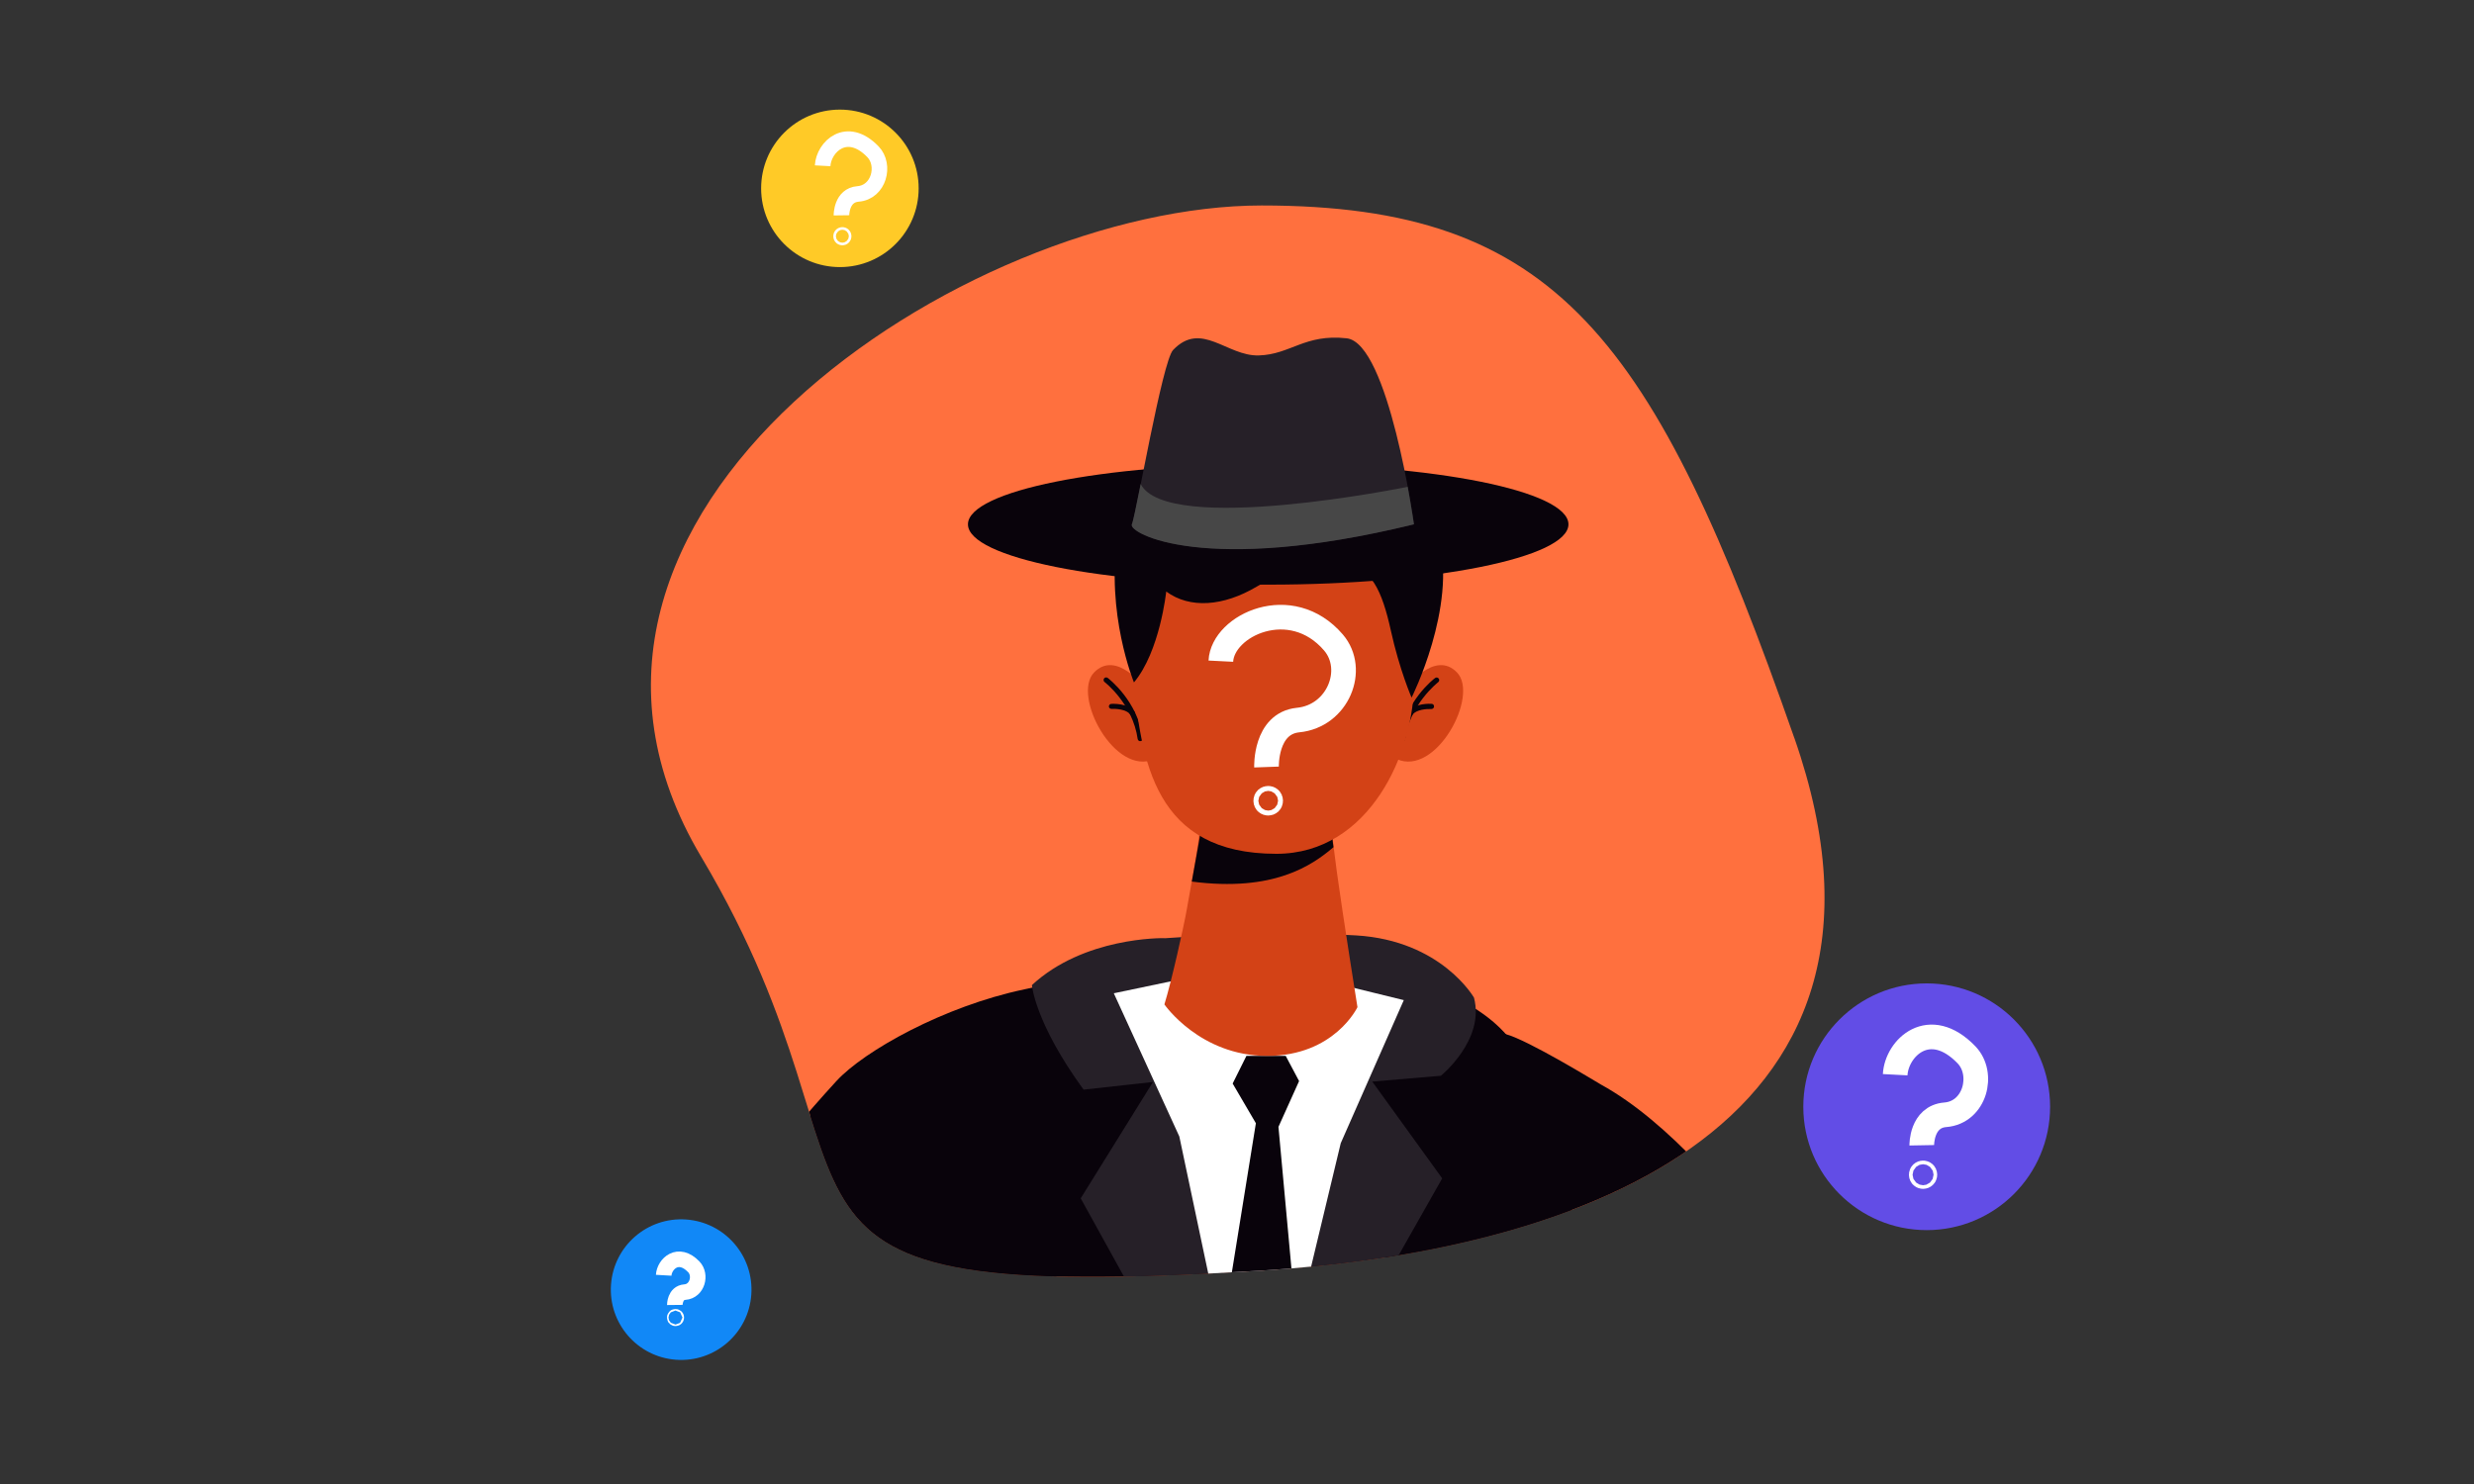 <?xml version="1.0" encoding="UTF-8"?>
<svg id="_Слой_1" xmlns="http://www.w3.org/2000/svg" xmlns:xlink="http://www.w3.org/1999/xlink" version="1.1" viewBox="0 0 1906.7 1144">
  <rect x="0" y="0" width="1906.7" height="1144" fill="#333333" stroke="none"/>
  <!-- Generator: Adobe Illustrator 29.2.1, SVG Export Plug-In . SVG Version: 2.1.0 Build 116)  -->
  <defs>
    <style>
      .st0, .st1, .st2 {
        fill: none;
      }

      .st3 {
        fill: #ff703e;
      }

      .st4 {
        fill: #474747;
      }

      .st1 {
        stroke-width: 12px;
      }

      .st1, .st2 {
        stroke: #fff;
        stroke-miterlimit: 10;
      }

      .st2 {
        stroke-width: 19px;
      }

      .st5 {
        fill: #624de6;
      }

      .st6, .st7 {
        fill: #1188f7;
      }

      .st8 {
        fill: #fff;
      }

      .st9 {
        fill: #d34216;
      }

      .st10 {
        fill: #262028;
      }

      .st11, .st12 {
        fill: #ffca27;
      }

      .st13 {
        fill: #4dbc76;
        opacity: 0;
      }

      .st13, .st12, .st7 {
        isolation: isolate;
      }

      .st12, .st7 {
        opacity: 0;
      }

      .st14 {
        clip-path: url(#clippath);
      }

      .st15 {
        fill: #09030b;
      }
    </style>
    <clipPath id="clippath">
      <path class="st0" d="M1382.9,569c-108.3-309.8-183.8-410.6-410.6-410.6s-590.2,236.3-431.9,502.1c158.3,265.8,0,345.6,431.9,319,226.3-14,518.9-100.7,410.6-410.6h0Z"/>
    </clipPath>
  </defs>
  <g>
    <path class="st7" d="M547.5,856.3c109.5,2.5,173.1,72.3,244.1,114.6,83.6,49.8,167,.7,241.4-22.8,133.7-42.3,204.1,94.2,351.6,50.2,141.2-42.2,167.5-232.1,60.8-320.7-106.8-88.6-109-120.3-100.5-196.9s22.6-210.2-124.2-208c-156.2,2.4-355.9-83.6-452-59.6-229.3,57.2-133.8,205.6-303.7,288.2-95.2,46.3-153.9,132-142.9,218.6,10.5,82,79.3,133,225.5,136.3h0Z"/>
    <path class="st12" d="M978.5,384.3c-103.8,28.4-207-43.1-310.9-46.4-103.9-3.3-188.7,7-239,112.3s3.7,278.8,189.5,293c177.1,13.6,228.1,145.8,274.4,238,56.1,111.9,174,142.7,283.5,100.3,109.5-42.4,126.8-131,149.4-267.1,22.6-136.1,71.7-160.6,141.7-211.7,85.6-62.6,87.1-224.9-2.4-272.8-220.5-118.1-388.1,27.5-486.2,54.4h0Z"/>
    <path class="st13" d="M1036.7,145.4s-81.7-148.5-279.7-29.3c-199.8,120.3-31.8,267.7-163.6,339.8-206.9,112.9,10.2,555.1,276.3,338.4,266.2-216.7,400.5-88.8,446.2-276,51-209.3-204.3-166.9-279.2-372.8h0Z"/>
    <circle class="st5" cx="1484.9" cy="853.2" r="95.1"/>
    <circle class="st6" cx="524.6" cy="993.6" r="54.2" transform="translate(-503.6 1446.4) rotate(-85.9)"/>
    <circle class="st11" cx="647.3" cy="145.2" r="60.7"/>
  </g>
  <g>
    <path class="st3" d="M1382.9,569c-108.3-309.8-183.8-410.6-410.6-410.6s-590.2,236.3-431.9,502.1c158.3,265.8,0,345.6,431.9,319,226.3-14,518.9-100.7,410.6-410.6h0Z"/>
    <g class="st14">
      <g>
        <g>
          <path class="st15" d="M700.5,1214.4c1.8-41.6-9.9-202.8-17.8-194.5-1.8,1.8-68.1,46.8-86.2,59.9-.2-3.1-.5-6.1-.7-9.2-2.4-28.3-4.4-56.6-6.4-84.9-3.1-46.1-34.8,18.2-37.6-28,20.4-10-5.1-17.2,92.8-124.3,21.4-23.3,82.9-57.7,144.8-70.7,61.8-13,91.7-27.6,91.7-27.6,47.3-5.7,218.8-2.7,277.8,60.3,59,63.1,58.2,210.6,58.2,210.6,0,0-15.6,145.2-22.5,199-6.9,53.8,9.7,359.1,9.7,359.1l-534.5,9.6s29.3-322.9,30.8-359.3h0Z"/>
          <path class="st15" d="M1462,1106.1c-20.8-26.5-124.8-213.1-228.1-270-3.4-1.9-55.9-34.2-73.5-38.9-36.6-9.8-86.1,5.9-124,5.4-47.5-.7-17.9,24.7-55.5,48.7,14.4,22.5,28.8,40.6,39.4,51.5,22,22.7,55.2,81.4,73.2,110.5,17.9,29.1,156.3,154.7,199.5,194.2,43.2,39.5,138.2,150.7,207.6,167.1,69.4,16.4,211.4-86.9,211.4-86.9l-56.1-57.5-67.8-34.8s-84.2-35.6-126.2-89.1h0Z"/>
          <path class="st15" d="M431,1119c19.9-27.1,118.3-216.8,219.8-276.8,3.4-2,54.9-35.8,72.3-41.1,36.3-10.9,86.2,3.3,124.1,1.6,47.5-2.1,18.7,24.1,56.9,47-13.7,22.9-27.6,41.4-37.8,52.7-21.3,23.4-52.7,83-69.8,112.7-17,29.7-151.5,159.4-193.5,200.1-42,40.8-133.6,154.8-202.4,173.3-68.8,18.5-268.2-5.4-268.2-5.4l54.8-167.7,105.8,7s97.7-48.6,138-103.4h0Z"/>
          <path class="st10" d="M897.4,723.2c-2,0-62-.9-102.1,36.2,0,0,2.1,28.8,39.8,80.6l53.5-5.9-55.7,89.7,133.3,241.2,145.3-256.6-53.9-74.6,52.9-4.5s34.1-27.6,25.5-60.2c0,0-25.1-44.1-90.9-48-65.8-3.9-147.7,2.2-147.7,2.2h0Z"/>
          <path class="st8" d="M858.4,765.7l50.5,110.4,58.8,278.6,65.6-273.4,48.6-110.3-80.3-19.7c-22.5-5.5-45.9-5.9-68.6-1.2l-74.5,15.6h0Z"/>
          <polygon class="st15" points="960.6 814 950 835.3 967.9 865.9 941.4 1030.4 967.6 1154.7 999.4 1022.4 985.3 868.7 1001.2 833.4 990.9 814 960.6 814"/>
        </g>
        <g>
          <g>
            <path class="st9" d="M1046.2,776.4s-17.7,37.6-69.6,37.6-79.2-39.7-79.2-39.7c5.3-17.1,15.1-60.4,17.5-74.6h0c4.5-25.9,10.3-54.7,10-67.2l101.1,3.2c1,11,2.6,24.1,4.4,37.2,4.8,34.8,15.8,103.6,15.8,103.6h0Z"/>
            <path class="st15" d="M1027.7,653.1c-16.5,14.1-46.2,34.7-109.2,26.5,4.5-25.9,8.5-43,8.2-55.5l99.3,11.5c1,11-.1,4.3,1.7,17.4Z"/>
          </g>
          <g>
            <path class="st9" d="M882.8,530.8s-22.3-30.3-39.6-12.4c-17.3,17.9,16.1,80.4,46.4,66.8l-6.8-54.4h0Z"/>
            <path class="st15" d="M878.8,571.4c-1,0-1.8-.7-2-1.7-3.8-27.1-25.3-43.8-25.5-43.9-.9-.7-1-1.9-.4-2.8.7-.9,1.9-1,2.8-.4.9.7,23.1,17.8,27.1,46.5.2,1.1-.6,2.1-1.7,2.2,0,0-.2,0-.3,0h0Z"/>
            <path class="st15" d="M872.8,551.9c-.6,0-1.3-.3-1.6-.9-2.9-4.3-11.5-4.7-14.5-4.5-1.1,0-2-.8-2.1-1.8,0-1.1.8-2,1.8-2.1.5,0,13.4-.8,18.1,6.2.6.9.4,2.1-.5,2.8-.3.2-.7.3-1.1.3h0Z"/>
          </g>
          <g>
            <path class="st9" d="M1083.3,530.8s22.3-30.3,39.6-12.4c17.3,17.9-16.1,80.4-46.4,66.8l6.8-54.4h0Z"/>
            <path class="st15" d="M1080.9,571.4c0,0-.2,0-.3,0-1.1-.2-1.8-1.2-1.7-2.2,4-28.7,26.1-45.8,27.1-46.5.9-.7,2.1-.5,2.8.4.7.9.5,2.1-.4,2.8-.2.2-21.8,16.9-25.5,43.9-.1,1-1,1.7-2,1.7h0Z"/>
            <path class="st15" d="M1086.9,551.9c-.4,0-.8-.1-1.1-.3-.9-.6-1.1-1.8-.5-2.8,4.7-7,17.5-6.3,18.1-6.2,1.1,0,1.9,1,1.8,2.1,0,1.1-1,1.9-2.1,1.9-3.1-.2-11.7.3-14.6,4.5-.4.6-1,.9-1.6.9h0Z"/>
          </g>
          <g>
            <path class="st9" d="M1019.2,407.5c-3.6-1-16.4-3.3-21-3.3-81.7,0-132.6,27.6-125.1,114,6,69.8,17.1,140,110.6,140,71.8,0,106.6-78.3,106.1-134-.4-49.1-18.2-101.5-70.5-116.8h0Z"/>
            <path class="st15" d="M873.9,526s-22-53.5-12.4-113.4c7.8-49,52.1-76.7,125.6-76.6,59.3.1,71.5,19.7,76.3,40.8,0,0,37.8,7.8,45.6,38.1,13.8,53.5-21.1,122.9-21.1,122.9,0,0-9.3-21.3-16-51.8s-15.4-49.3-34.5-49.7c-19.1-.4-43,.6-68.8,15.9-25.8,15.3-51.6,17.2-69.8,3.8,0,0-4.8,46.2-24.9,70.1h0Z"/>
          </g>
        </g>
        <g>
          <path class="st2" d="M940.9,509.7c1.4-27.8,54.1-52.5,86.8-14.4,17.8,20.8,3.5,56.8-27.3,59.8-25.5,2.6-24.3,36.2-24.3,36.2"/>
          <circle class="st2" cx="977.4" cy="617.3" r="1.9"/>
        </g>
        <ellipse class="st15" cx="977.4" cy="404.2" rx="231.4" ry="46.5"/>
        <path class="st10" d="M1089.8,404.2s-19.6-139.8-51.9-143.4c-32.4-3.6-43.2,12.5-67.8,13.2s-44.2-27-66-4.2c-8.3,8.6-28.6,127.5-31.7,134.3s55.9,39.5,217.4,0h0Z"/>
        <path class="st4" d="M1084.9,375.3s-185.4,37.8-205.8-2.2h0c-3.3,16.5-5.8,29-6.8,31.1-3.1,6.8,55.9,39.5,217.4,0,0,0-1.7-11.9-4.8-28.9h0Z"/>
      </g>
    </g>
  </g>
  <g>
    <path class="st2" d="M1460.6,828.5c1.1-20.7,26.4-45,55-15.3,14.1,14.7,6.6,44.4-16.4,46.2-18.5,1.5-18.1,23.5-18.1,23.5"/>
    <circle class="st2" cx="1482.1" cy="905.6" r="1.4"/>
  </g>
  <g>
    <path class="st1" d="M511.5,983.1c.5-8.7,11.2-19,23.2-6.5,6,6.2,2.8,18.8-6.9,19.5-7.8.6-7.7,9.9-7.7,9.9"/>
    <circle class="st1" cx="520.6" cy="1015.7" r=".6"/>
  </g>
  <g>
    <path class="st1" d="M634,127.8c.8-14.6,18.6-31.7,38.8-10.8,9.9,10.3,4.6,31.2-11.5,32.5-13,1-12.8,16.5-12.8,16.5"/>
    <circle class="st1" cx="649.2" cy="182.1" r="1"/>
  </g>
</svg>